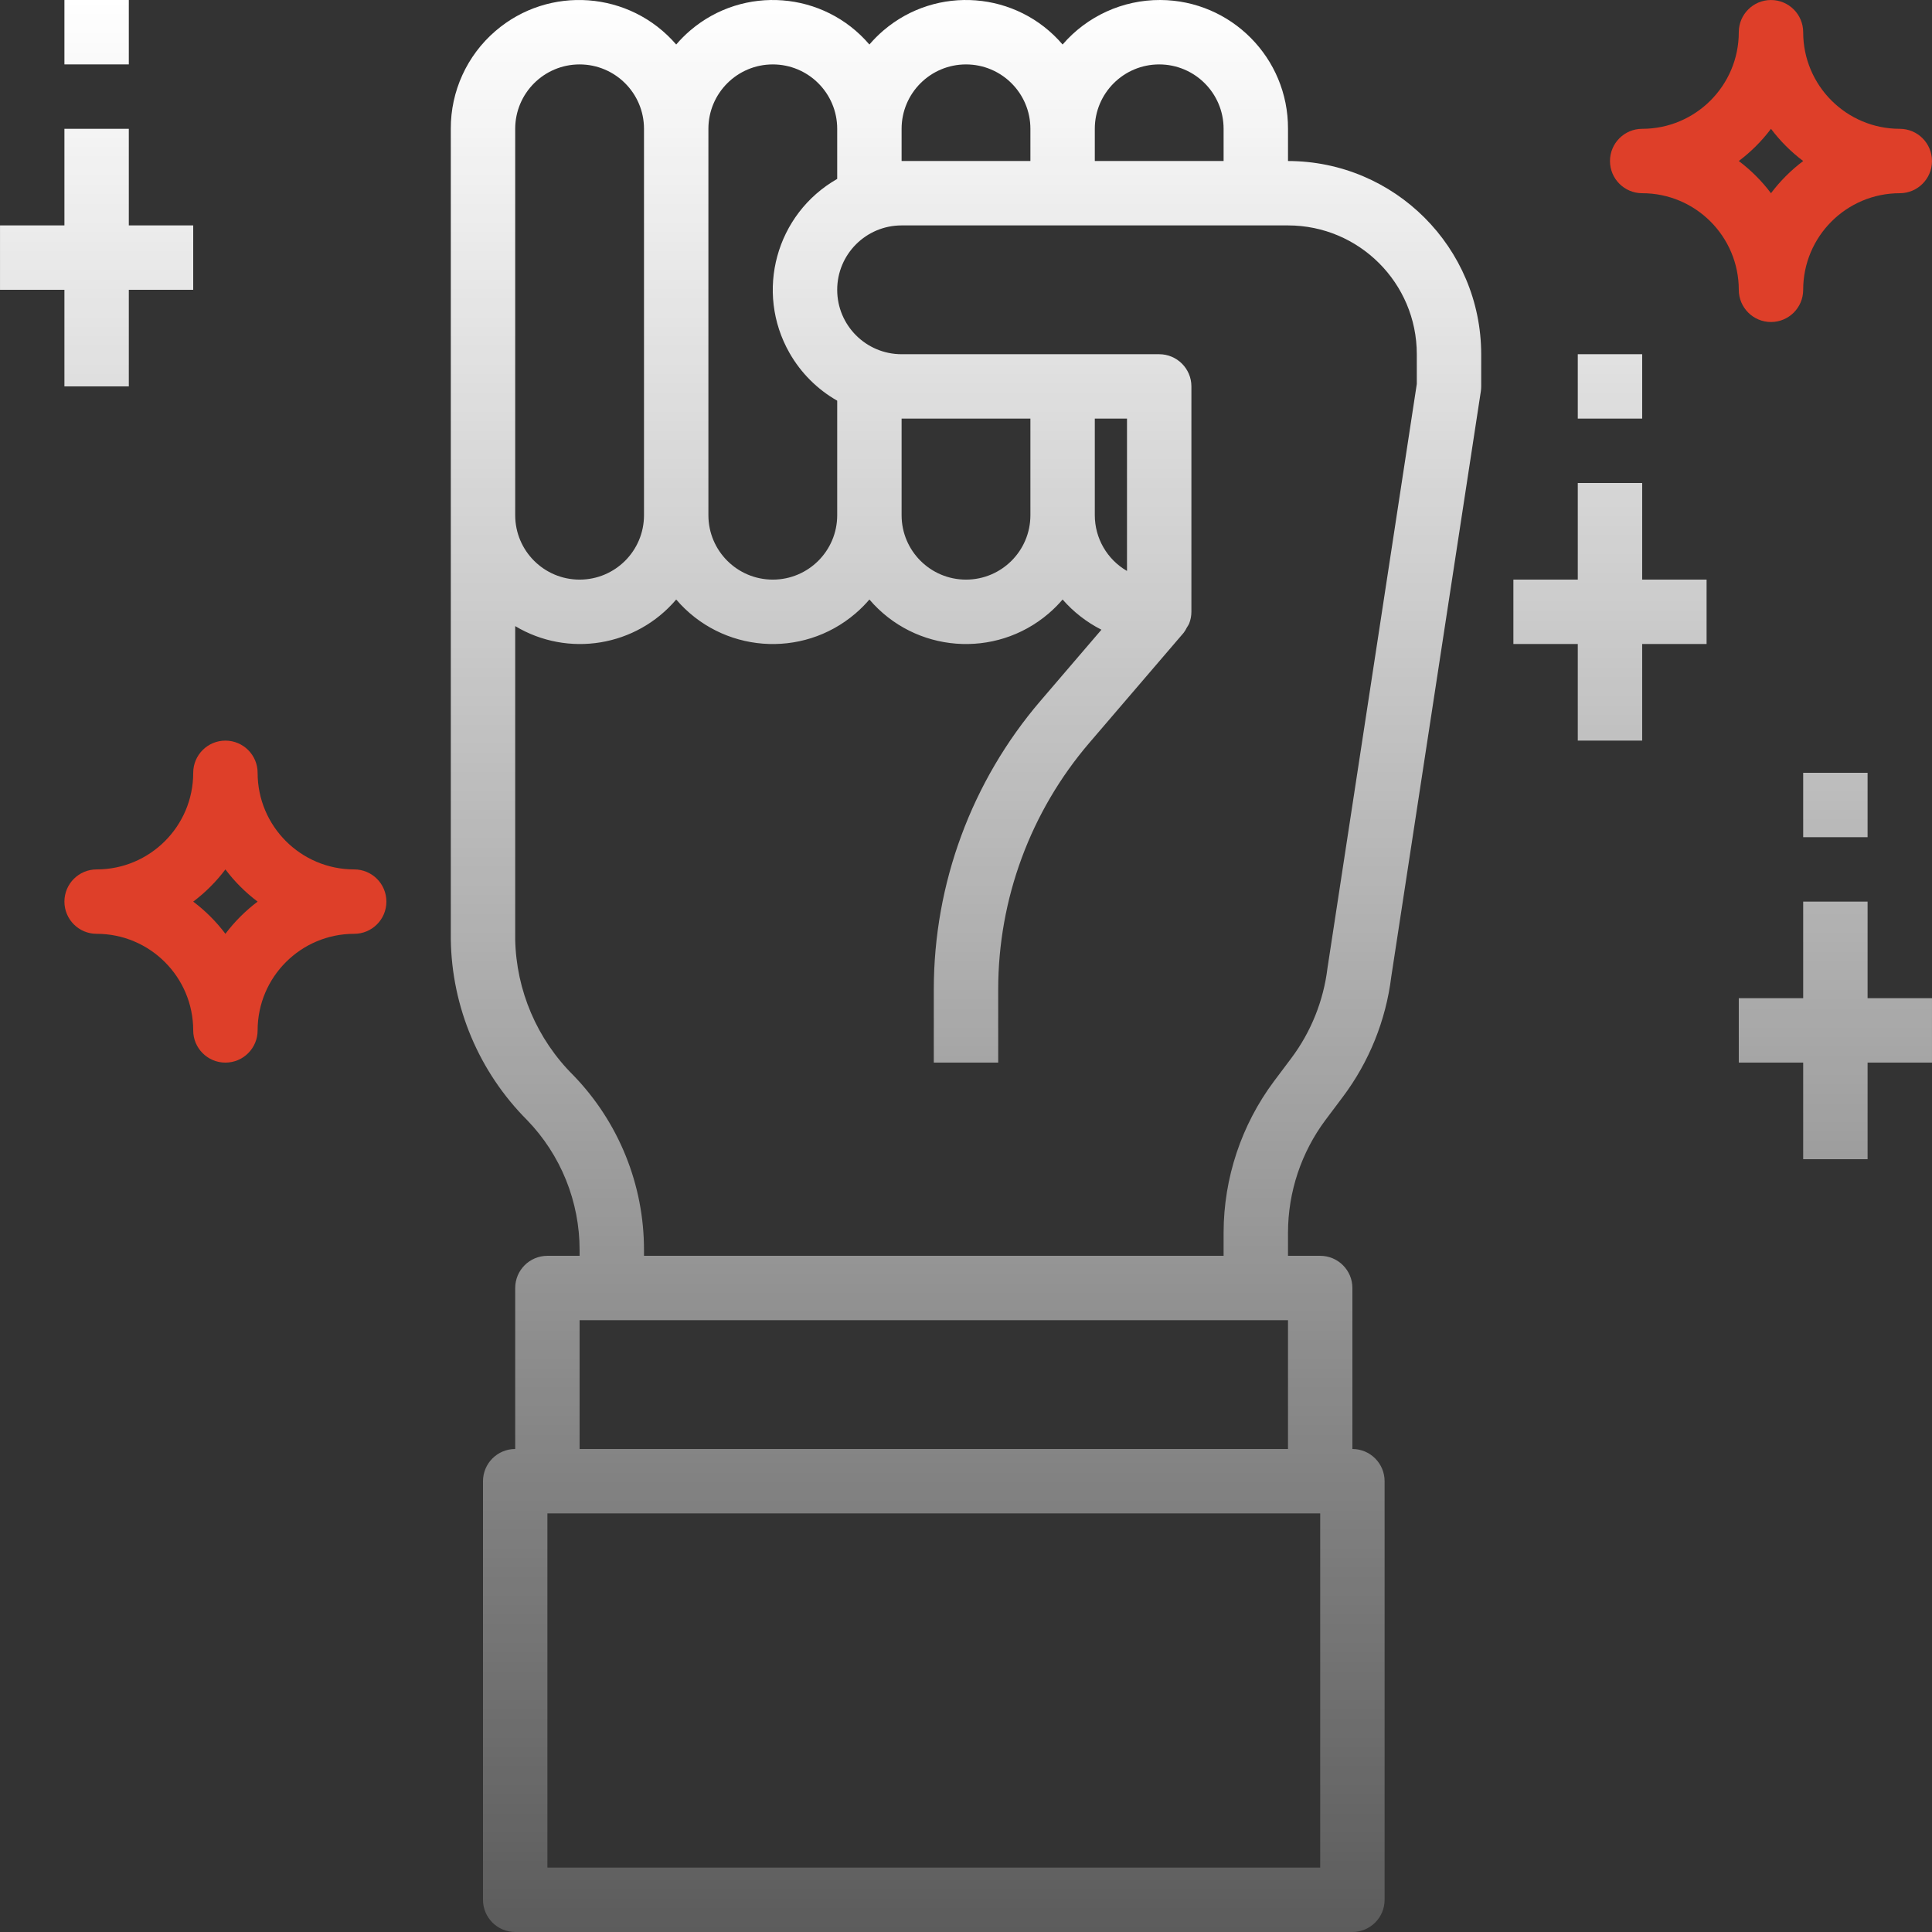 <svg width="120" height="120" viewBox="0 0 120 120" fill="none" xmlns="http://www.w3.org/2000/svg">
<rect x="0" y="0" width="120" height="120" fill="#333333" stroke="none"/>
<path fill-rule="evenodd" clip-rule="evenodd" d="M80 10.001V8.001C80.019 3.602 76.469 0.02 72.069 0C69.739 -0.01 67.521 1 66 2.765C63.168 -0.548 58.187 -0.939 54.873 1.892C54.56 2.16 54.268 2.452 54 2.765C51.169 -0.548 46.187 -0.939 42.873 1.892C42.56 2.16 42.268 2.452 42 2.765C39.128 -0.567 34.098 -0.94 30.766 1.932C29.001 3.453 27.99 5.671 28 8.001V58.343C28.059 62.556 29.756 66.58 32.732 69.563C34.834 71.733 36.007 74.637 36 77.659V78.001H34C32.896 78.001 32 78.896 32 80.001V90C30.896 90 30 90.896 30 92V118C30 119.105 30.896 120 32 120H84C85.104 120 86 119.105 86 118V92C86 90.896 85.104 90 84 90V80.001C84 78.896 83.104 78.001 82 78.001H80V76.552C80.005 74.031 80.823 71.579 82.332 69.559L83.404 68.131C85.043 65.949 86.08 63.375 86.414 60.667L91.978 24.303C91.993 24.203 92 24.102 92 24.001V22.001C91.992 15.377 86.624 10.009 80 10.001ZM68 8.001C68 5.792 69.791 4.001 72 4.001C74.209 4.001 76 5.792 76 8.001V10.001H68V8.001ZM56 8.001C56 5.792 57.791 4.001 60 4.001C62.209 4.001 64 5.792 64 8.001V10.001H56V8.001ZM44 8.001C44 5.792 45.791 4.001 48 4.001C50.209 4.001 52 5.792 52 8.001V11.113C48.197 13.282 46.871 18.124 49.04 21.927C49.744 23.162 50.766 24.184 52 24.887V32.001C52 34.21 50.209 36.001 48 36.001C45.791 36.001 44 34.21 44 32.001V8.001ZM32 8.001C32 5.792 33.791 4.001 36 4.001C38.209 4.001 40 5.792 40 8.001V32.001C40 34.21 38.209 36.001 36 36.001C33.791 36.001 32 34.21 32 32.001V8.001ZM80 82.001V90H36V82.001H80ZM82 94V116H34V94H82ZM88 23.849L82.452 60.127C82.206 62.158 81.431 64.089 80.204 65.727L79.132 67.155C77.105 69.869 76.007 73.165 76 76.552V78.001H40V77.659C40.008 73.601 38.434 69.701 35.61 66.787C33.356 64.548 32.061 61.52 32 58.343V38.889C35.289 40.858 39.519 40.159 42 37.237C44.832 40.551 49.813 40.942 53.127 38.11C53.44 37.843 53.732 37.55 54 37.237C56.831 40.551 61.813 40.942 65.127 38.11C65.44 37.843 65.732 37.55 66 37.237C66.676 38.011 67.495 38.648 68.412 39.113L64.628 43.529C60.352 48.52 58.002 54.875 58 61.447V66.001H62V61.447C62.002 55.83 64.011 50.398 67.666 46.133L73.52 39.303C73.597 39.2 73.664 39.089 73.72 38.973C73.771 38.898 73.817 38.819 73.858 38.737C73.951 38.503 73.999 38.253 74 38.001V24.001C74 22.897 73.104 22.001 72 22.001H56C53.791 22.001 52 20.21 52 18.001C52 15.792 53.791 14.001 56 14.001H80C84.418 14.001 88 17.583 88 22.001V23.849ZM56 32.001V26.001H64V32.001C64 34.21 62.209 36.001 60 36.001C57.791 36.001 56 34.21 56 32.001ZM68 32.001V26.001H70V35.463C68.763 34.749 68.001 33.429 68 32.001ZM101.999 22.001H97.999V26.001H101.999V22.001ZM101.999 30.001V36.001H105.999V40.001H101.999V46.001H97.999V40.001H93.999V36.001H97.999V30.001H101.999ZM115.999 48.001H111.999V52.001H115.999V48.001ZM115.999 56.001V62.001H119.999V66.001H115.999V72.001H111.999V66.001H107.999V62.001H111.999V56.001H115.999ZM8.001 0.001H4.001V4.001H8.001V0.001ZM8.001 8.001V14.001H12.001V18.001H8.001V24.001H4.001V18.001H0.001V14.001H4.001V8.001H8.001Z" fill="url(#paint0_linear)"/>
<path d="M117.999 8.001C114.686 8.001 111.999 5.315 111.999 2.001C111.999 0.897 111.104 0.001 109.999 0.001C108.895 0.001 107.999 0.897 107.999 2.001C107.999 5.315 105.313 8.001 101.999 8.001C100.895 8.001 99.999 8.897 99.999 10.001C99.999 11.106 100.895 12.001 101.999 12.001C105.313 12.001 107.999 14.688 107.999 18.001C107.999 19.106 108.895 20.001 109.999 20.001C111.104 20.001 111.999 19.106 111.999 18.001C111.999 14.688 114.686 12.001 117.999 12.001C119.104 12.001 119.999 11.106 119.999 10.001C119.999 8.897 119.104 8.001 117.999 8.001ZM109.999 12.001C109.43 11.244 108.756 10.571 107.999 10.001C108.756 9.432 109.43 8.758 109.999 8.001C110.569 8.758 111.242 9.432 111.999 10.001C111.242 10.571 110.569 11.244 109.999 12.001Z" fill="#DE3F29"/>
<path d="M22 54.001C18.687 54.001 16.001 51.315 16.001 48.001C16.001 46.897 15.105 46.001 14.001 46.001C12.896 46.001 12.001 46.897 12.001 48.001C12.001 51.315 9.314 54.001 6.001 54.001C4.896 54.001 4.001 54.896 4.001 56.001C4.001 57.105 4.896 58.001 6.001 58.001C9.314 58.001 12.001 60.687 12.001 64.001C12.001 65.105 12.896 66.001 14.001 66.001C15.105 66.001 16.001 65.105 16.001 64.001C16.001 60.687 18.687 58.001 22 58.001C23.105 58.001 24 57.105 24 56.001C24 54.896 23.105 54.001 22 54.001ZM14.001 58.001C13.431 57.244 12.758 56.571 12.001 56.001C12.758 55.431 13.431 54.758 14.001 54.001C14.57 54.758 15.244 55.431 16.001 56.001C15.244 56.571 14.57 57.244 14.001 58.001Z" fill="#DE3F29"/>
<defs>
<linearGradient id="paint0_linear" x1="60" y1="0" x2="60" y2="120" gradientUnits="userSpaceOnUse">
<stop stop-color="white"/>
<stop offset="1" stop-color="white" stop-opacity="0.2"/>
</linearGradient>
</defs>
</svg>
